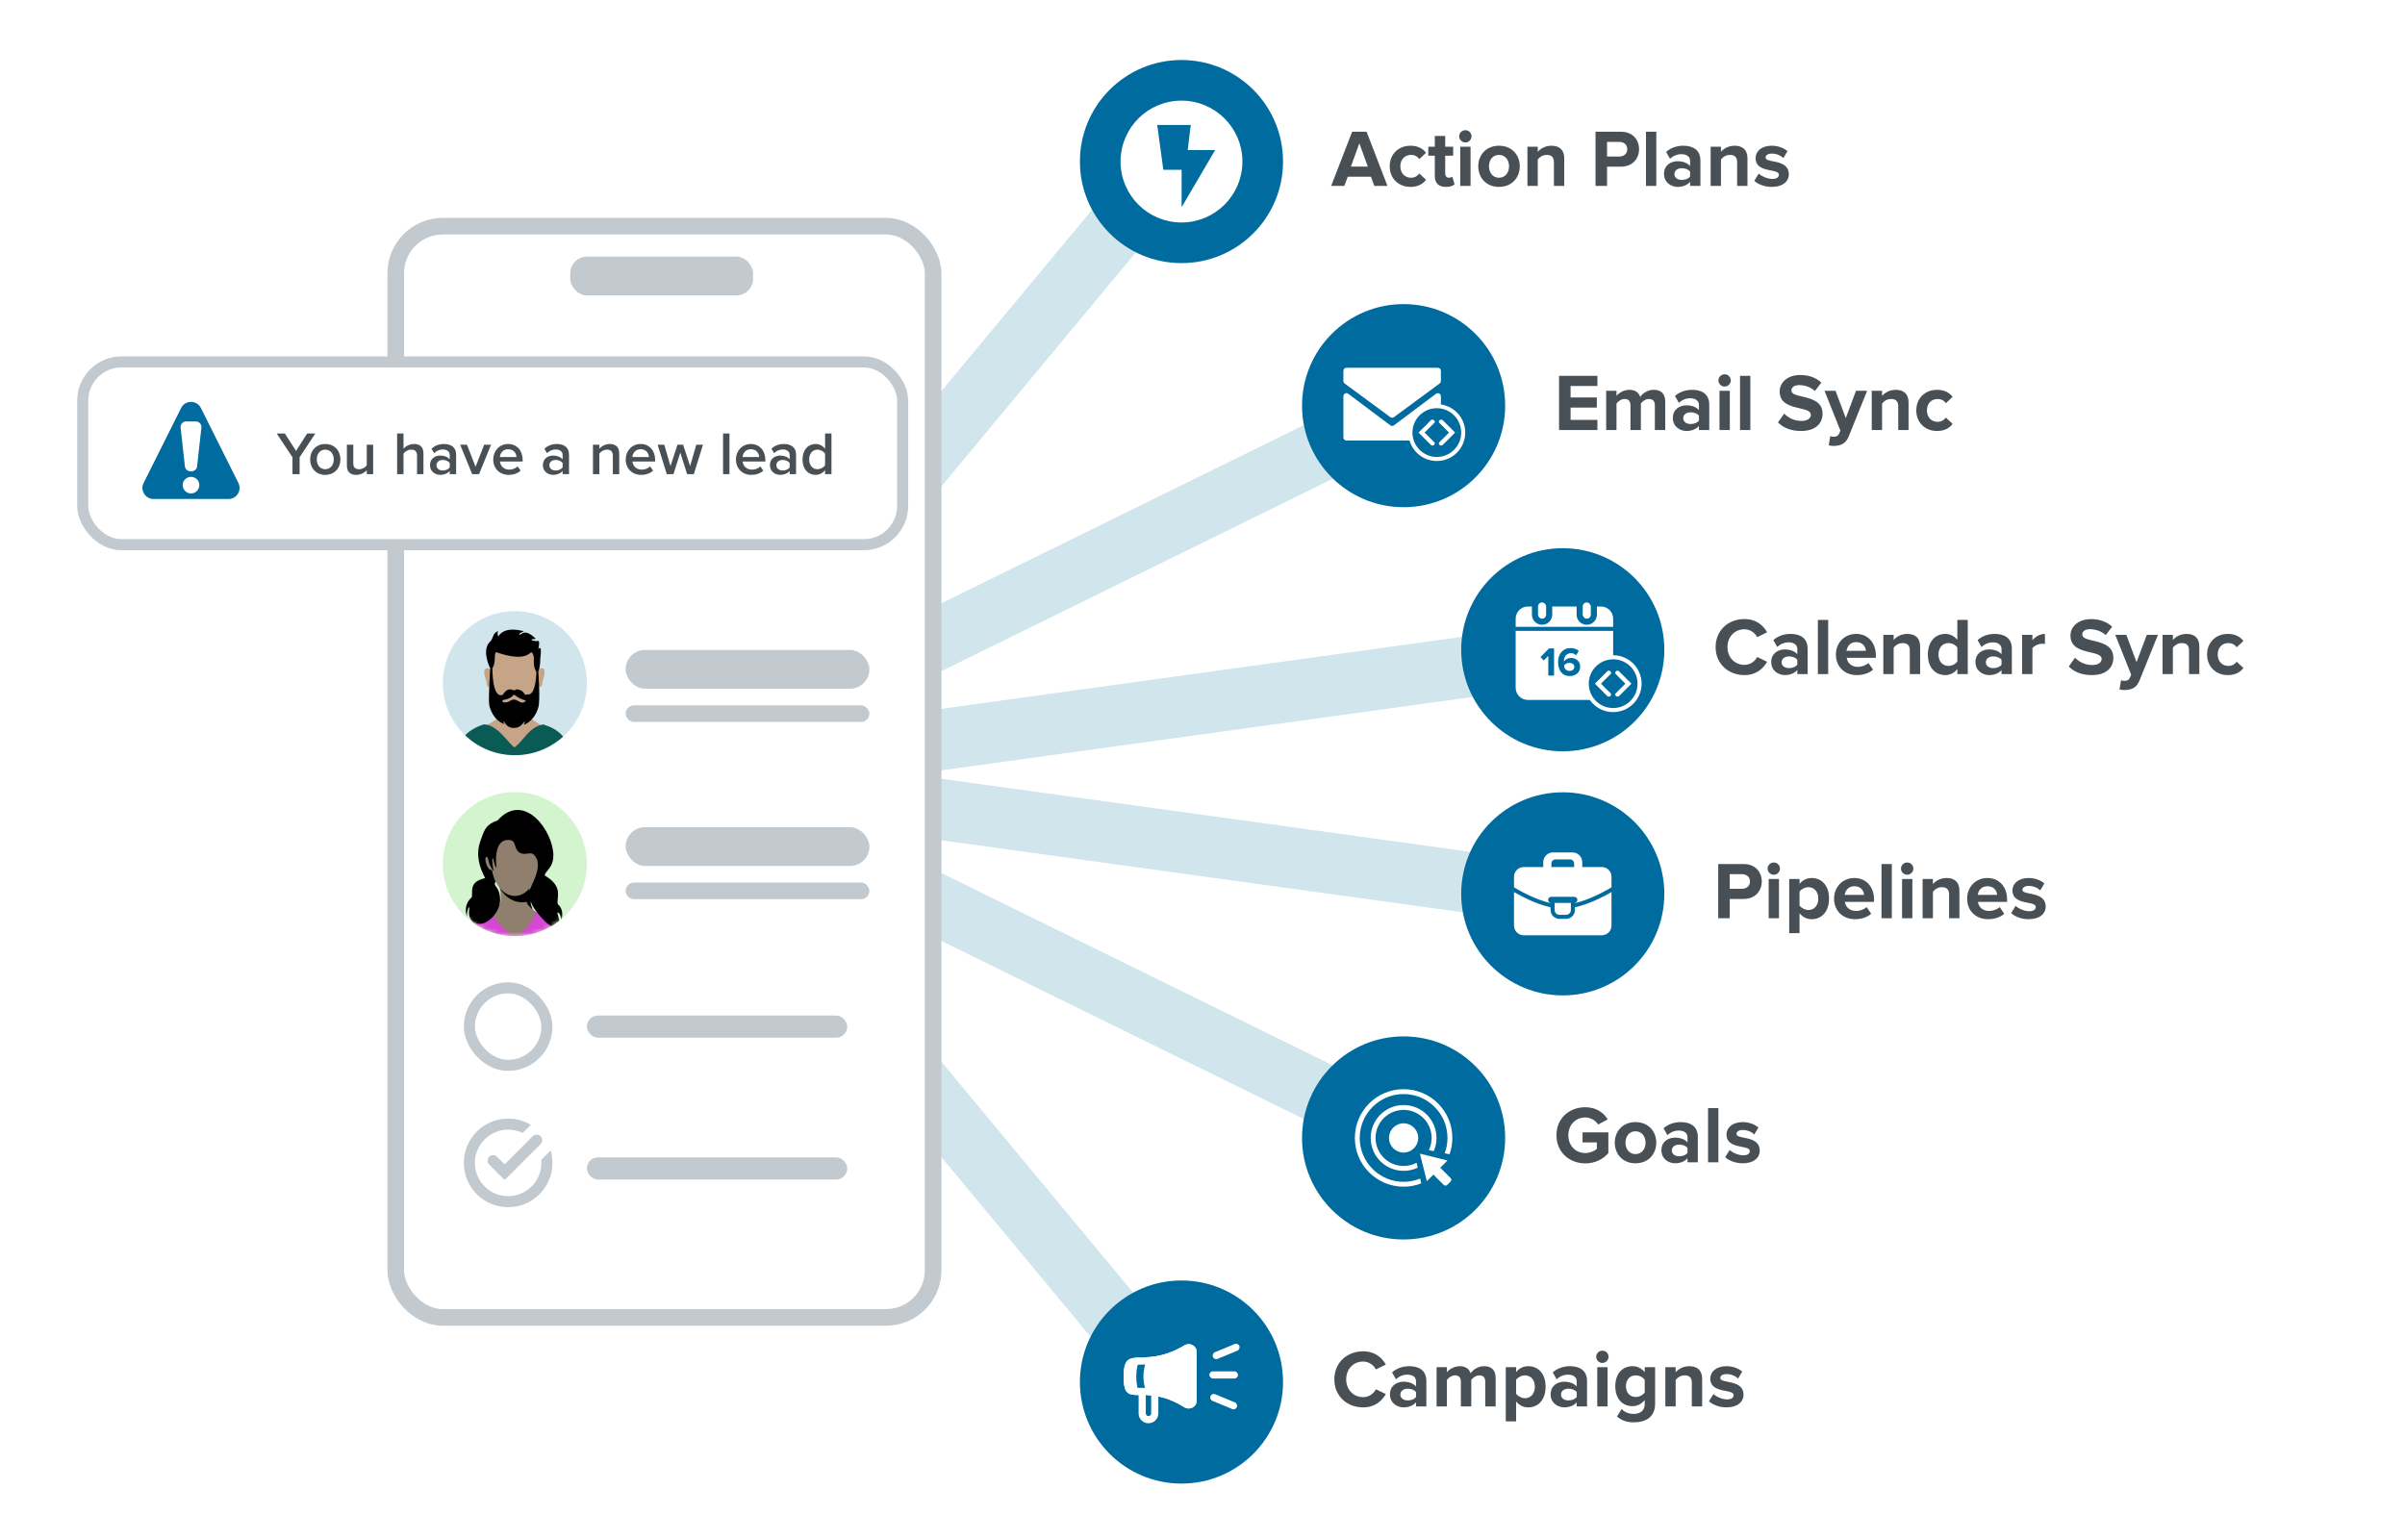 <svg width="592" height="379" viewBox="0 0 592 379" fill="none" xmlns="http://www.w3.org/2000/svg">
<rect x="152.096" y="195.859" width="15" height="237.601" rx="5" transform="rotate(-82.135 152.096 195.859)" fill="#D1E5ED"/>
<rect width="15" height="242.047" rx="5" transform="matrix(0.137 0.991 0.991 -0.137 147.658 186.12)" fill="#D1E5ED"/>
<rect width="15" height="224.718" rx="5" transform="matrix(0.441 0.897 0.897 -0.441 145.097 191.105)" fill="#D1E5ED"/>
<rect x="147.928" y="190.462" width="15" height="221.994" rx="5" transform="rotate(-63.831 147.928 190.462)" fill="#D1E5ED"/>
<rect x="156.771" y="194.582" width="15" height="207.335" rx="5" transform="rotate(-39.704 156.771 194.582)" fill="#D1E5ED"/>
<rect width="15" height="215.5" rx="5" transform="matrix(-0.769 -0.639 -0.639 0.769 292.523 46.582)" fill="#D1E5ED"/>
<g filter="url(#filter0_d_416_3881)">
<rect x="96.366" y="54.632" width="134.37" height="270.74" rx="13.637" fill="white"/>
</g>
<rect x="97.412" y="55.678" width="132.277" height="268.644" rx="11.591" fill="white" stroke="#C2CAD0" stroke-width="4.091"/>
<path fill-rule="evenodd" clip-rule="evenodd" d="M133.072 281.65C133.605 281.117 133.605 280.254 133.072 279.721C132.54 279.189 131.676 279.189 131.144 279.721L124.225 286.64L122.344 284.759C121.812 284.226 120.948 284.226 120.416 284.759C119.883 285.291 119.883 286.155 120.416 286.687L124.226 290.498L126.155 288.569L126.154 288.568L133.072 281.65Z" fill="#C2CAD0"/>
<path fill-rule="evenodd" clip-rule="evenodd" d="M125.08 275.373C119.055 275.373 114.171 280.258 114.171 286.283C114.171 292.308 119.055 297.193 125.08 297.193C131.105 297.193 135.99 292.308 135.99 286.283C135.99 285.217 135.837 284.187 135.552 283.213L133.229 285.536C133.251 285.782 133.262 286.031 133.262 286.283C133.262 290.802 129.599 294.466 125.08 294.466C120.562 294.466 116.898 290.802 116.898 286.283C116.898 281.764 120.562 278.101 125.08 278.101C126.366 278.101 127.583 278.397 128.665 278.926L130.676 276.916C129.04 275.936 127.126 275.373 125.08 275.373Z" fill="#C2CAD0"/>
<rect x="115.534" y="243.183" width="19.091" height="19.091" rx="9.546" stroke="#C2CAD0" stroke-width="2.727"/>
<circle cx="126.73" cy="212.73" r="17.73" fill="#D3F4CE"/>
<mask id="mask0_416_3881" style="mask-type:alpha" maskUnits="userSpaceOnUse" x="109" y="195" width="36" height="36">
<circle cx="126.73" cy="212.73" r="17.73" fill="black"/>
</mask>
<g mask="url(#mask0_416_3881)">
<path fill-rule="evenodd" clip-rule="evenodd" d="M136.94 227.228C134.054 229.264 130.533 230.46 126.732 230.46C122.712 230.46 119.004 229.122 116.03 226.867C119.286 224.551 124.151 222.84 126.371 222.84C128.596 222.84 133.592 224.915 136.94 227.228Z" fill="#D547D4"/>
<path d="M123.035 217.976C124.441 215.534 128.993 215.495 130.33 217.976C130.627 218.526 129.654 221.507 130.095 222.762C130.447 223.764 131.821 224.017 131.821 224.645C131.821 225.665 128.84 230.293 126.957 230.293C125.074 230.293 121.309 226.135 121.309 224.645C121.309 224.096 122.65 223.535 123.035 222.527C123.613 221.009 122.878 218.249 123.035 217.976Z" fill="#917F6E"/>
<path fill-rule="evenodd" clip-rule="evenodd" d="M123.011 218.212C123.017 218.34 123.036 218.511 123.061 218.712C124.306 220.79 126.289 222.134 128.523 222.134C129.021 222.134 129.507 222.067 129.975 221.94C129.968 221.272 130.098 220.459 130.213 219.738C130.314 219.107 130.403 218.546 130.381 218.212H123.011Z" fill="black"/>
<ellipse cx="126.719" cy="212.014" rx="5.805" ry="8.551" fill="#917F6E"/>
<path d="M119.504 210.994C119.904 210.572 120.024 210.545 120.602 210.602C121.987 210.737 123.426 213.426 121.544 214.368C119.661 215.309 118.845 211.689 119.504 210.994Z" fill="#917F6E"/>
<path fill-rule="evenodd" clip-rule="evenodd" d="M138.267 226.191C138.436 225.475 138.661 223.775 137.388 222.684C137.161 222.375 137.217 221.888 137.287 221.283C137.459 219.801 137.713 217.605 134.093 215.544C134.097 215.137 134.389 214.784 134.754 214.341C135.376 213.589 136.212 212.577 136.212 210.602C136.212 204.561 128.994 194.676 122.483 201.972C119.7 202.9 119.209 204.309 118.475 206.421C118.402 206.631 118.327 206.848 118.246 207.072C117.046 210.42 118.011 213.505 119.423 216.172C116.219 216.912 116.209 218.425 116.2 219.801C116.198 220.177 116.195 220.543 116.128 220.879C113.775 222.997 114.951 225.665 114.951 225.665C114.951 225.665 114.866 223.939 115.501 223.311C115.588 223.225 115.568 223.363 115.529 223.635C115.426 224.354 115.19 226.009 116.442 226.92C119.186 228.916 123.252 224.74 123.11 221.35C123.035 219.555 122.502 218.82 122.138 218.319C121.815 217.873 121.625 217.612 122.012 216.957C121.62 216.486 121.071 214.132 121.071 214.132C120.129 214.603 118.952 211.386 119.737 210.916C120.068 211.015 120.12 211.277 120.205 211.707C120.321 212.297 120.499 213.203 121.541 214.446C121.306 213.74 121.071 211.7 121.228 211.386C121.372 211.098 121.45 211.456 121.561 211.966C121.691 212.565 121.866 213.371 122.247 213.583C122.169 213.426 121.149 206.052 125.699 206.836C126.383 206.954 126.59 207.559 126.817 208.225C127.028 208.841 127.256 209.509 127.896 209.896C128.578 210.308 129.293 210.215 129.919 210.133C130.464 210.063 130.941 210 131.269 210.288C132.93 211.743 132.493 214.024 131.662 216.172C131.429 216.772 131.13 217.392 130.833 218.008C129.926 219.888 129.033 221.737 130.093 222.919C131.228 224.185 131.148 223.969 130.935 223.393C130.765 222.934 130.511 222.247 130.72 221.899C130.604 222.885 133.565 226.652 135.663 228.047C136.365 227.637 137.037 227.179 137.673 226.679C137.603 226.284 137.491 225.889 137.397 225.552C137.223 224.936 137.105 224.514 137.388 224.645C137.888 224.874 138.081 225.843 138.145 226.295C138.186 226.26 138.227 226.226 138.267 226.191Z" fill="black"/>
</g>
<rect x="140.367" y="63.178" width="45.001" height="9.546" rx="4.091" fill="#C2CAD0"/>
<rect x="154.004" y="159.999" width="60.002" height="9.546" rx="4.773" fill="#C2CAD0"/>
<rect x="154.004" y="203.637" width="60.002" height="9.546" rx="4.773" fill="#C2CAD0"/>
<rect x="154.004" y="173.636" width="60.002" height="4.091" rx="2.046" fill="#C2CAD0"/>
<rect x="154.004" y="217.273" width="60.002" height="4.091" rx="2.046" fill="#C2CAD0"/>
<rect x="144.458" y="284.92" width="64.093" height="5.455" rx="2.727" fill="#C2CAD0"/>
<rect x="144.458" y="250.002" width="64.093" height="5.455" rx="2.727" fill="#C2CAD0"/>
<circle cx="126.731" cy="168.181" r="17.728" fill="#D1E5ED"/>
<path d="M126.62 175.518C130.228 175.518 131.64 178.256 134.543 179.048C138.502 180.127 126.599 185.854 126.599 185.854C126.599 185.854 115.089 179.911 119.011 178.734C122.149 177.792 123.012 175.518 126.62 175.518Z" fill="#C5A488"/>
<path fill-rule="evenodd" clip-rule="evenodd" d="M138.606 181.344C135.463 184.181 131.298 185.909 126.73 185.909C121.99 185.909 117.685 184.049 114.504 181.018C115.825 179.603 117.683 178.784 119.01 178.342C121.437 178.342 123.36 180.514 124.888 182.24C125.533 182.968 126.107 183.617 126.619 183.989C127.412 183.48 128.082 182.684 128.788 181.846C130.038 180.361 131.401 178.743 133.757 178.342C135.59 178.933 137.407 179.776 138.606 181.344Z" fill="#0A5B56"/>
<ellipse cx="126.541" cy="165.634" rx="5.805" ry="8.55" fill="#C5A488"/>
<path d="M121.382 166.603C121.556 167.863 120.92 168.995 120.267 169.085C119.639 168.85 119.953 168.301 119.482 166.968C118.933 165.163 119.229 164.574 119.883 164.483C120.537 164.393 121.208 165.342 121.382 166.603Z" fill="#C5A488"/>
<path d="M131.877 166.603C131.703 167.863 132.339 168.995 132.992 169.085C133.62 168.85 133.306 168.301 133.777 166.968C134.326 165.163 134.03 164.574 133.376 164.483C132.722 164.393 132.051 165.342 131.877 166.603Z" fill="#C5A488"/>
<path d="M120.658 164.536H121.207C121.207 164.536 121.142 171.367 123.325 171.125C124.737 170.968 122.855 172.929 124.188 172.929C125.522 172.929 125.522 172.223 126.541 172.223C127.561 172.223 128.032 173.321 129.052 172.851C130.071 172.38 128.581 170.811 129.914 170.968C132.018 171.216 132.032 165.32 132.032 165.32H132.503C132.503 165.32 133.052 172.38 132.503 174.184C131.453 177.636 129.13 178.342 128.973 178.42C129.052 177.792 129.287 177.949 129.208 177.636C128.738 177.714 128.425 179.204 126.463 179.204C124.502 179.204 124.423 177.636 123.874 177.636C123.796 177.871 124.031 177.792 124.188 178.263C121.364 177.322 120.531 174.184 120.423 173.557C120.181 172.145 120.658 164.536 120.658 164.536Z" fill="black"/>
<path d="M122.462 172.459C123.952 171.203 124.266 169.556 125.756 169.713C126.063 169.745 126.233 169.937 126.541 169.948C126.849 169.96 126.921 169.622 127.404 169.713C129.129 170.04 128.58 170.654 130.777 172.694C127.561 172.302 126.933 171.047 126.541 171.047C126.149 171.047 126.149 172.302 122.462 172.459Z" fill="black"/>
<path d="M122.619 155.358C122.383 156.064 122.511 156.182 122.619 156.692C123.403 155.515 124.894 154.417 128.894 155.358C128.518 155.78 127.953 155.594 127.796 156.3C128.423 156.3 129.051 154.495 131.875 157.241C131.54 157.456 130.855 157.162 130.855 157.555C131.404 157.947 132.581 157.79 132.581 157.79C132.916 158.266 132.502 159.829 132.502 159.829C132.502 159.829 132.738 159.437 132.973 159.516C133.365 159.829 132.973 161.761 132.973 162.496C132.973 164.379 132.502 165.32 132.502 165.32C132.502 165.32 131.964 165.343 131.953 165.32C130.855 163.124 131.875 162.183 131.09 160.849C130.373 159.63 130.62 163.516 122.07 160.535C121.521 161.32 122.148 162.889 121.207 164.536C120.893 164.536 120.658 164.536 120.658 164.536C120.658 164.536 118.387 159.991 120.658 157.947C121.442 157.241 121.207 155.829 122.619 155.358Z" fill="black"/>
<g filter="url(#filter1_d_416_3881)">
<rect x="20" y="88.724" width="202.55" height="45.73" rx="10.909" fill="white"/>
</g>
<rect x="20.364" y="89.088" width="201.824" height="45.001" rx="9.546" fill="white" stroke="#C2CAD0" stroke-width="2.727"/>
<path d="M73.748 116.725H71.993V112.57L68.108 106.72H70.118L72.878 111.01L75.608 106.72H77.618L73.748 112.57V116.725ZM80.059 116.905C77.764 116.905 76.339 115.18 76.339 113.095C76.339 111.025 77.764 109.3 80.059 109.3C82.384 109.3 83.794 111.025 83.794 113.095C83.794 115.18 82.384 116.905 80.059 116.905ZM80.059 115.51C81.409 115.51 82.159 114.385 82.159 113.095C82.159 111.82 81.409 110.695 80.059 110.695C78.724 110.695 77.974 111.82 77.974 113.095C77.974 114.385 78.724 115.51 80.059 115.51ZM91.853 116.725H90.278V115.765C89.753 116.35 88.853 116.905 87.713 116.905C86.153 116.905 85.388 116.095 85.388 114.61V109.48H86.963V114.04C86.963 115.165 87.533 115.51 88.418 115.51C89.213 115.51 89.903 115.06 90.278 114.565V109.48H91.853V116.725ZM104.232 116.725H102.656V112.165C102.656 111.04 102.071 110.695 101.186 110.695C100.391 110.695 99.701 111.175 99.326 111.67V116.725H97.751V106.72H99.326V110.47C99.806 109.9 100.751 109.3 101.891 109.3C103.451 109.3 104.232 110.11 104.232 111.595V116.725ZM112.277 116.725H110.702V115.945C110.162 116.56 109.322 116.905 108.362 116.905C107.177 116.905 105.842 116.11 105.842 114.505C105.842 112.84 107.177 112.15 108.362 112.15C109.337 112.15 110.177 112.465 110.702 113.08V112C110.702 111.16 110.012 110.65 109.007 110.65C108.197 110.65 107.492 110.95 106.862 111.565L106.217 110.47C107.057 109.675 108.107 109.3 109.262 109.3C110.867 109.3 112.277 109.975 112.277 111.925V116.725ZM108.977 115.825C109.667 115.825 110.342 115.57 110.702 115.075V113.98C110.342 113.485 109.667 113.23 108.977 113.23C108.092 113.23 107.432 113.74 107.432 114.535C107.432 115.315 108.092 115.825 108.977 115.825ZM117.919 116.725H116.224L113.269 109.48H114.949L117.064 114.91L119.179 109.48H120.874L117.919 116.725ZM125.208 116.905C123.033 116.905 121.413 115.39 121.413 113.095C121.413 110.995 122.943 109.3 125.088 109.3C127.263 109.3 128.659 110.965 128.659 113.245V113.62H123.063C123.183 114.715 124.008 115.615 125.373 115.615C126.078 115.615 126.918 115.33 127.429 114.82L128.149 115.855C127.429 116.545 126.363 116.905 125.208 116.905ZM127.128 112.51C127.098 111.655 126.513 110.59 125.088 110.59C123.738 110.59 123.123 111.625 123.048 112.51H127.128ZM140.066 116.725H138.491V115.945C137.951 116.56 137.111 116.905 136.151 116.905C134.966 116.905 133.631 116.11 133.631 114.505C133.631 112.84 134.966 112.15 136.151 112.15C137.126 112.15 137.966 112.465 138.491 113.08V112C138.491 111.16 137.801 110.65 136.796 110.65C135.986 110.65 135.281 110.95 134.651 111.565L134.006 110.47C134.846 109.675 135.896 109.3 137.051 109.3C138.656 109.3 140.066 109.975 140.066 111.925V116.725ZM136.766 115.825C137.456 115.825 138.131 115.57 138.491 115.075V113.98C138.131 113.485 137.456 113.23 136.766 113.23C135.881 113.23 135.221 113.74 135.221 114.535C135.221 115.315 135.881 115.825 136.766 115.825ZM152.426 116.725H150.851V112.195C150.851 111.07 150.281 110.695 149.396 110.695C148.586 110.695 147.896 111.175 147.536 111.67V116.725H145.961V109.48H147.536V110.47C148.016 109.9 148.946 109.3 150.086 109.3C151.646 109.3 152.426 110.14 152.426 111.625V116.725ZM157.817 116.905C155.642 116.905 154.022 115.39 154.022 113.095C154.022 110.995 155.552 109.3 157.697 109.3C159.872 109.3 161.267 110.965 161.267 113.245V113.62H155.672C155.792 114.715 156.617 115.615 157.982 115.615C158.687 115.615 159.527 115.33 160.037 114.82L160.757 115.855C160.037 116.545 158.972 116.905 157.817 116.905ZM159.737 112.51C159.707 111.655 159.122 110.59 157.697 110.59C156.347 110.59 155.732 111.625 155.657 112.51H159.737ZM170.787 116.725H169.137L167.457 111.415L165.777 116.725H164.127L161.877 109.48H163.512L165.042 114.745L166.767 109.48H168.147L169.872 114.745L171.402 109.48H173.037L170.787 116.725ZM179.558 116.725H177.983V106.72H179.558V116.725ZM184.946 116.905C182.771 116.905 181.151 115.39 181.151 113.095C181.151 110.995 182.681 109.3 184.826 109.3C187.002 109.3 188.397 110.965 188.397 113.245V113.62H182.801C182.921 114.715 183.746 115.615 185.111 115.615C185.817 115.615 186.657 115.33 187.167 114.82L187.887 115.855C187.167 116.545 186.102 116.905 184.946 116.905ZM186.867 112.51C186.837 111.655 186.252 110.59 184.826 110.59C183.476 110.59 182.861 111.625 182.786 112.51H186.867ZM195.951 116.725H194.376V115.945C193.836 116.56 192.996 116.905 192.036 116.905C190.851 116.905 189.516 116.11 189.516 114.505C189.516 112.84 190.851 112.15 192.036 112.15C193.011 112.15 193.851 112.465 194.376 113.08V112C194.376 111.16 193.686 110.65 192.681 110.65C191.871 110.65 191.166 110.95 190.536 111.565L189.891 110.47C190.731 109.675 191.781 109.3 192.936 109.3C194.541 109.3 195.951 109.975 195.951 111.925V116.725ZM192.651 115.825C193.341 115.825 194.016 115.57 194.376 115.075V113.98C194.016 113.485 193.341 113.23 192.651 113.23C191.766 113.23 191.106 113.74 191.106 114.535C191.106 115.315 191.766 115.825 192.651 115.825ZM204.669 116.725H203.094V115.735C202.539 116.455 201.699 116.905 200.769 116.905C198.908 116.905 197.543 115.495 197.543 113.11C197.543 110.77 198.893 109.3 200.769 109.3C201.669 109.3 202.509 109.72 203.094 110.485V106.72H204.669V116.725ZM201.219 115.51C201.969 115.51 202.734 115.09 203.094 114.55V111.67C202.734 111.13 201.969 110.695 201.219 110.695C199.974 110.695 199.178 111.7 199.178 113.11C199.178 114.505 199.974 115.51 201.219 115.51Z" fill="#495055"/>
<path d="M44.577 100.447C45.582 98.437 48.451 98.437 49.456 100.447L58.68 118.895C59.587 120.708 58.268 122.842 56.24 122.842H37.793C35.765 122.842 34.447 120.708 35.353 118.895L44.577 100.447Z" fill="#006B9E"/>
<path d="M44.457 105.265C44.368 104.457 45 103.75 45.813 103.75H48.22C49.033 103.75 49.665 104.457 49.575 105.265L48.515 114.81C48.438 115.501 47.854 116.023 47.16 116.023H46.873C46.178 116.023 45.595 115.501 45.518 114.81L44.457 105.265Z" fill="white"/>
<circle cx="47.016" cy="119.433" r="2.046" fill="white"/>
<g filter="url(#filter2_d_416_3881)">
<path d="M352 80.453H521C526.523 80.453 531 84.93 531 90.453V108.453C531 113.976 526.523 118.453 521 118.453H352V80.453Z" fill="white"/>
</g>
<path d="M352 79.453H522C527.523 79.453 532 83.93 532 89.453V109.453C532 114.976 527.523 119.453 522 119.453H352V79.453Z" fill="white"/>
<path d="M393.206 105.863H383.766V92.523H393.206V95.023H386.606V97.843H393.066V100.343H386.606V103.363H393.206V105.863ZM409.906 105.863H407.346V99.763C407.346 98.863 406.946 98.223 405.906 98.223C405.006 98.223 404.266 98.823 403.906 99.343V105.863H401.346V99.763C401.346 98.863 400.946 98.223 399.906 98.223C399.026 98.223 398.286 98.823 397.906 99.363V105.863H395.366V96.203H397.906V97.463C398.306 96.883 399.586 95.963 401.066 95.963C402.486 95.963 403.386 96.623 403.746 97.723C404.306 96.843 405.586 95.963 407.066 95.963C408.846 95.963 409.906 96.903 409.906 98.883V105.863ZM420.738 105.863H418.198V104.863C417.538 105.643 416.398 106.103 415.138 106.103C413.598 106.103 411.778 105.063 411.778 102.903C411.778 100.643 413.598 99.783 415.138 99.783C416.418 99.783 417.558 100.203 418.198 100.963V99.663C418.198 98.683 417.358 98.043 416.078 98.043C415.038 98.043 414.078 98.423 413.258 99.183L412.298 97.483C413.478 96.443 414.998 95.963 416.518 95.963C418.718 95.963 420.738 96.843 420.738 99.623V105.863ZM416.158 104.383C416.978 104.383 417.778 104.103 418.198 103.543V102.343C417.778 101.783 416.978 101.503 416.158 101.503C415.158 101.503 414.338 102.023 414.338 102.963C414.338 103.863 415.158 104.383 416.158 104.383ZM424.517 95.163C423.697 95.163 422.997 94.483 422.997 93.643C422.997 92.803 423.697 92.143 424.517 92.143C425.357 92.143 426.037 92.803 426.037 93.643C426.037 94.483 425.357 95.163 424.517 95.163ZM425.797 105.863H423.257V96.203H425.797V105.863ZM430.856 105.863H428.316V92.523H430.856V105.863ZM443.291 106.103C440.731 106.103 438.891 105.243 437.651 103.983L439.191 101.823C440.131 102.803 441.591 103.623 443.431 103.623C444.991 103.623 445.751 102.903 445.751 102.143C445.751 101.163 444.511 100.883 443.051 100.523C440.871 100.023 438.071 99.423 438.071 96.383C438.071 94.163 439.991 92.323 443.131 92.323C445.251 92.323 447.011 92.963 448.331 94.183L446.751 96.263C445.671 95.263 444.231 94.803 442.871 94.803C441.651 94.803 440.971 95.343 440.971 96.143C440.971 97.003 442.191 97.283 443.631 97.623C445.831 98.143 448.631 98.803 448.631 101.823C448.631 104.263 446.891 106.103 443.291 106.103ZM450.144 109.643L450.524 107.363C450.744 107.463 451.084 107.523 451.324 107.523C451.984 107.523 452.424 107.343 452.664 106.823L453.024 106.003L449.104 96.203H451.824L454.344 102.923L456.864 96.203H459.604L455.064 107.443C454.344 109.263 453.064 109.743 451.404 109.783C451.104 109.783 450.464 109.723 450.144 109.643ZM469.798 105.863H467.258V100.023C467.258 98.683 466.558 98.223 465.478 98.223C464.478 98.223 463.698 98.783 463.278 99.363V105.863H460.738V96.203H463.278V97.463C463.898 96.723 465.078 95.963 466.658 95.963C468.778 95.963 469.798 97.163 469.798 99.043V105.863ZM476.82 106.103C473.84 106.103 471.7 104.003 471.7 101.023C471.7 98.063 473.84 95.963 476.82 95.963C478.8 95.963 480 96.823 480.64 97.703L478.98 99.263C478.52 98.583 477.82 98.223 476.94 98.223C475.4 98.223 474.32 99.343 474.32 101.023C474.32 102.703 475.4 103.843 476.94 103.843C477.82 103.843 478.52 103.443 478.98 102.803L480.64 104.343C480 105.243 478.8 106.103 476.82 106.103Z" fill="#495055"/>
<circle cx="345.501" cy="99.863" r="25" fill="#006B9E"/>
<path d="M330.68 91.285C330.68 90.871 331.015 90.535 331.43 90.535H353.928C354.342 90.535 354.678 90.871 354.678 91.285V93.802C354.678 94.041 354.565 94.265 354.373 94.406L343.124 102.693C342.859 102.888 342.499 102.888 342.234 102.693L330.985 94.406C330.793 94.265 330.68 94.041 330.68 93.802V91.285Z" fill="white"/>
<path d="M354.679 107.699C354.679 108.113 354.343 108.449 353.929 108.449L331.43 108.449C331.016 108.449 330.68 108.113 330.68 107.699L330.68 97.54C330.68 96.922 331.386 96.569 331.88 96.94L342.229 104.702C342.496 104.902 342.863 104.902 343.129 104.702L353.479 96.94C353.973 96.569 354.679 96.922 354.679 97.54L354.679 107.699Z" fill="white"/>
<circle cx="353.679" cy="106.492" r="6.5" fill="#006B9E" stroke="white"/>
<path d="M349.179 106.492L352.202 103.469C352.562 103.108 353.179 103.364 353.179 103.873C353.179 103.949 353.149 104.022 353.095 104.076L350.679 106.492L353.095 108.908C353.149 108.962 353.179 109.035 353.179 109.11C353.179 109.62 352.562 109.876 352.202 109.515L349.179 106.492Z" fill="white"/>
<path d="M358.179 106.492L355.156 103.469C354.795 103.108 354.179 103.364 354.179 103.873C354.179 103.949 354.209 104.022 354.263 104.076L356.679 106.492L354.263 108.908C354.209 108.962 354.179 109.035 354.179 109.11C354.179 109.62 354.795 109.876 355.156 109.515L358.179 106.492Z" fill="white"/>
<g filter="url(#filter3_d_416_3881)">
<path d="M392.181 141H561.181C566.704 141 571.181 145.477 571.181 151V169C571.181 174.523 566.704 179 561.181 179H392.181V141Z" fill="white"/>
</g>
<path d="M392.181 140H562.181C567.704 140 572.181 144.477 572.181 150V170C572.181 175.523 567.704 180 562.181 180H392.181V140Z" fill="white"/>
<path d="M429.404 166.195C425.404 166.195 422.304 163.395 422.304 159.295C422.304 155.195 425.404 152.395 429.404 152.395C432.344 152.395 434.044 153.995 434.984 155.655L432.544 156.855C431.984 155.775 430.784 154.915 429.404 154.915C426.984 154.915 425.224 156.775 425.224 159.295C425.224 161.815 426.984 163.675 429.404 163.675C430.784 163.675 431.984 162.835 432.544 161.735L434.984 162.915C434.024 164.575 432.344 166.195 429.404 166.195ZM444.954 165.955H442.414V164.955C441.754 165.735 440.614 166.195 439.354 166.195C437.814 166.195 435.994 165.155 435.994 162.995C435.994 160.735 437.814 159.875 439.354 159.875C440.634 159.875 441.774 160.295 442.414 161.055V159.755C442.414 158.775 441.574 158.135 440.294 158.135C439.254 158.135 438.294 158.515 437.474 159.275L436.514 157.575C437.694 156.535 439.214 156.055 440.734 156.055C442.934 156.055 444.954 156.935 444.954 159.715V165.955ZM440.374 164.475C441.194 164.475 441.994 164.195 442.414 163.635V162.435C441.994 161.875 441.194 161.595 440.374 161.595C439.374 161.595 438.554 162.115 438.554 163.055C438.554 163.955 439.374 164.475 440.374 164.475ZM450.014 165.955H447.474V152.615H450.014V165.955ZM457.072 166.195C454.132 166.195 451.912 164.215 451.912 161.115C451.912 158.315 453.972 156.055 456.912 156.055C459.792 156.055 461.752 158.215 461.752 161.375V161.935H454.572C454.732 163.155 455.712 164.175 457.352 164.175C458.172 164.175 459.312 163.815 459.932 163.215L461.052 164.855C460.092 165.735 458.572 166.195 457.072 166.195ZM459.292 160.215C459.232 159.295 458.592 158.075 456.912 158.075C455.332 158.075 454.652 159.255 454.532 160.215H459.292ZM472.647 165.955H470.107V160.115C470.107 158.775 469.407 158.315 468.327 158.315C467.327 158.315 466.547 158.875 466.127 159.455V165.955H463.587V156.295H466.127V157.555C466.747 156.815 467.927 156.055 469.507 156.055C471.627 156.055 472.647 157.255 472.647 159.135V165.955ZM484.369 165.955H481.809V164.715C481.049 165.675 479.989 166.195 478.829 166.195C476.389 166.195 474.549 164.355 474.549 161.135C474.549 157.975 476.369 156.055 478.829 156.055C479.969 156.055 481.049 156.555 481.809 157.535V152.615H484.369V165.955ZM479.609 163.935C480.469 163.935 481.389 163.475 481.809 162.835V159.415C481.389 158.775 480.469 158.315 479.609 158.315C478.169 158.315 477.169 159.455 477.169 161.135C477.169 162.795 478.169 163.935 479.609 163.935ZM495.228 165.955H492.688V164.955C492.028 165.735 490.888 166.195 489.628 166.195C488.088 166.195 486.268 165.155 486.268 162.995C486.268 160.735 488.088 159.875 489.628 159.875C490.908 159.875 492.048 160.295 492.688 161.055V159.755C492.688 158.775 491.848 158.135 490.568 158.135C489.528 158.135 488.568 158.515 487.748 159.275L486.788 157.575C487.968 156.535 489.488 156.055 491.008 156.055C493.208 156.055 495.228 156.935 495.228 159.715V165.955ZM490.648 164.475C491.468 164.475 492.268 164.195 492.688 163.635V162.435C492.268 161.875 491.468 161.595 490.648 161.595C489.648 161.595 488.828 162.115 488.828 163.055C488.828 163.955 489.648 164.475 490.648 164.475ZM500.287 165.955H497.747V156.295H500.287V157.615C500.967 156.755 502.167 156.055 503.367 156.055V158.535C503.187 158.495 502.947 158.475 502.667 158.475C501.827 158.475 500.707 158.955 500.287 159.575V165.955ZM514.872 166.195C512.312 166.195 510.472 165.335 509.232 164.075L510.772 161.915C511.712 162.895 513.172 163.715 515.012 163.715C516.572 163.715 517.332 162.995 517.332 162.235C517.332 161.255 516.092 160.975 514.632 160.615C512.452 160.115 509.652 159.515 509.652 156.475C509.652 154.255 511.572 152.415 514.712 152.415C516.832 152.415 518.592 153.055 519.912 154.275L518.332 156.355C517.252 155.355 515.812 154.895 514.452 154.895C513.232 154.895 512.552 155.435 512.552 156.235C512.552 157.095 513.772 157.375 515.212 157.715C517.412 158.235 520.212 158.895 520.212 161.915C520.212 164.355 518.472 166.195 514.872 166.195ZM521.724 169.735L522.104 167.455C522.324 167.555 522.664 167.615 522.904 167.615C523.564 167.615 524.004 167.435 524.244 166.915L524.604 166.095L520.684 156.295H523.404L525.924 163.015L528.444 156.295H531.184L526.644 167.535C525.924 169.355 524.644 169.835 522.984 169.875C522.684 169.875 522.044 169.815 521.724 169.735ZM541.378 165.955H538.838V160.115C538.838 158.775 538.138 158.315 537.058 158.315C536.058 158.315 535.278 158.875 534.858 159.455V165.955H532.318V156.295H534.858V157.555C535.478 156.815 536.658 156.055 538.238 156.055C540.358 156.055 541.378 157.255 541.378 159.135V165.955ZM548.4 166.195C545.42 166.195 543.28 164.095 543.28 161.115C543.28 158.155 545.42 156.055 548.4 156.055C550.38 156.055 551.58 156.915 552.22 157.795L550.56 159.355C550.1 158.675 549.4 158.315 548.52 158.315C546.98 158.315 545.9 159.435 545.9 161.115C545.9 162.795 546.98 163.935 548.52 163.935C549.4 163.935 550.1 163.535 550.56 162.895L552.22 164.435C551.58 165.335 550.38 166.195 548.4 166.195Z" fill="#495055"/>
<circle cx="384.679" cy="159.955" r="25" fill="#006B9E"/>
<path fill-rule="evenodd" clip-rule="evenodd" d="M376.087 149.308H377.087V151.308C377.087 152.689 378.206 153.808 379.587 153.808C380.968 153.808 382.087 152.689 382.087 151.308V149.308H388.087V151.308C388.087 152.689 389.206 153.808 390.587 153.808C391.968 153.808 393.087 152.689 393.087 151.308V149.308H394.087C395.744 149.308 397.087 150.651 397.087 152.308V154.308H373.087V152.308C373.087 150.651 374.43 149.308 376.087 149.308ZM373.087 155.308V169.308C373.087 170.965 374.43 172.308 376.087 172.308H394.087C395.744 172.308 397.087 170.965 397.087 169.308V155.308H373.087Z" fill="white"/>
<rect x="378.587" y="148.308" width="2" height="4" rx="1" fill="white"/>
<rect x="389.587" y="148.308" width="2" height="4" rx="1" fill="white"/>
<path d="M382.537 166.308H381.117V161.468L380.007 162.598L379.197 161.748L381.297 159.638H382.537V166.308ZM386.418 166.428C384.388 166.428 383.538 164.868 383.538 162.988C383.538 160.968 384.678 159.538 386.648 159.538C387.458 159.538 388.138 159.818 388.618 160.228L387.978 161.318C387.618 160.978 387.238 160.798 386.648 160.798C385.668 160.798 384.978 161.628 384.978 162.688C384.978 162.738 384.978 162.778 384.988 162.828C385.298 162.378 385.968 161.968 386.698 161.968C387.898 161.968 388.968 162.718 388.968 164.138C388.968 165.438 387.938 166.428 386.418 166.428ZM386.338 165.168C387.108 165.168 387.528 164.658 387.528 164.188C387.528 163.488 386.928 163.188 386.288 163.188C385.788 163.188 385.308 163.418 384.988 163.818C385.048 164.458 385.408 165.168 386.338 165.168Z" fill="#006B9E"/>
<circle cx="397.087" cy="168.308" r="6.5" fill="#006B9E" stroke="white"/>
<path d="M392.587 168.308L395.61 165.285C395.971 164.924 396.587 165.18 396.587 165.69C396.587 165.765 396.557 165.838 396.503 165.892L394.087 168.308L396.503 170.724C396.557 170.778 396.587 170.851 396.587 170.927C396.587 171.436 395.971 171.692 395.61 171.331L392.587 168.308Z" fill="white"/>
<path d="M401.587 168.308L398.564 165.285C398.203 164.924 397.587 165.18 397.587 165.69C397.587 165.765 397.617 165.838 397.671 165.892L400.087 168.308L397.671 170.724C397.617 170.778 397.587 170.851 397.587 170.927C397.587 171.436 398.203 171.692 398.564 171.331L401.587 168.308Z" fill="white"/>
<g filter="url(#filter4_d_416_3881)">
<path d="M392.181 201.046H561.181C566.704 201.046 571.181 205.523 571.181 211.046V229.046C571.181 234.569 566.704 239.046 561.181 239.046H392.181V201.046Z" fill="white"/>
</g>
<path d="M392.181 200.046H562.181C567.704 200.046 572.181 204.523 572.181 210.046V230.046C572.181 235.569 567.704 240.046 562.181 240.046H392.181V200.046Z" fill="white"/>
<path d="M425.784 226.046H422.944V212.706H429.184C432.084 212.706 433.664 214.666 433.664 217.006C433.664 219.326 432.064 221.306 429.184 221.306H425.784V226.046ZM428.804 218.806C429.924 218.806 430.764 218.106 430.764 217.006C430.764 215.886 429.924 215.206 428.804 215.206H425.784V218.806H428.804ZM436.624 215.346C435.804 215.346 435.104 214.666 435.104 213.826C435.104 212.986 435.804 212.326 436.624 212.326C437.464 212.326 438.144 212.986 438.144 213.826C438.144 214.666 437.464 215.346 436.624 215.346ZM437.904 226.046H435.364V216.386H437.904V226.046ZM445.943 226.286C444.803 226.286 443.743 225.806 442.963 224.806V229.726H440.423V216.386H442.963V217.606C443.703 216.666 444.763 216.146 445.943 216.146C448.423 216.146 450.223 217.986 450.223 221.206C450.223 224.426 448.423 226.286 445.943 226.286ZM445.143 224.026C446.603 224.026 447.583 222.886 447.583 221.206C447.583 219.546 446.603 218.406 445.143 218.406C444.323 218.406 443.383 218.886 442.963 219.506V222.926C443.383 223.526 444.323 224.026 445.143 224.026ZM456.623 226.286C453.683 226.286 451.463 224.306 451.463 221.206C451.463 218.406 453.523 216.146 456.463 216.146C459.343 216.146 461.303 218.306 461.303 221.466V222.026H454.123C454.283 223.246 455.263 224.266 456.903 224.266C457.723 224.266 458.863 223.906 459.483 223.306L460.603 224.946C459.643 225.826 458.123 226.286 456.623 226.286ZM458.843 220.306C458.783 219.386 458.143 218.166 456.463 218.166C454.883 218.166 454.203 219.346 454.083 220.306H458.843ZM465.678 226.046H463.138V212.706H465.678V226.046ZM469.457 215.346C468.637 215.346 467.937 214.666 467.937 213.826C467.937 212.986 468.637 212.326 469.457 212.326C470.297 212.326 470.977 212.986 470.977 213.826C470.977 214.666 470.297 215.346 469.457 215.346ZM470.737 226.046H468.197V216.386H470.737V226.046ZM482.315 226.046H479.775V220.206C479.775 218.866 479.075 218.406 477.995 218.406C476.995 218.406 476.215 218.966 475.795 219.546V226.046H473.255V216.386H475.795V217.646C476.415 216.906 477.595 216.146 479.175 216.146C481.295 216.146 482.315 217.346 482.315 219.226V226.046ZM489.377 226.286C486.437 226.286 484.217 224.306 484.217 221.206C484.217 218.406 486.277 216.146 489.217 216.146C492.097 216.146 494.057 218.306 494.057 221.466V222.026H486.877C487.037 223.246 488.017 224.266 489.657 224.266C490.477 224.266 491.617 223.906 492.237 223.306L493.357 224.946C492.397 225.826 490.877 226.286 489.377 226.286ZM491.597 220.306C491.537 219.386 490.897 218.166 489.217 218.166C487.637 218.166 486.957 219.346 486.837 220.306H491.597ZM499.372 226.286C497.692 226.286 496.072 225.726 495.052 224.786L496.152 223.006C496.852 223.666 498.292 224.326 499.492 224.326C500.592 224.326 501.112 223.886 501.112 223.286C501.112 222.626 500.232 222.446 499.172 222.246C497.512 221.926 495.372 221.506 495.372 219.186C495.372 217.566 496.792 216.146 499.332 216.146C500.972 216.146 502.272 216.706 503.232 217.466L502.212 219.206C501.632 218.586 500.532 218.086 499.352 218.086C498.432 218.086 497.832 218.506 497.832 219.046C497.832 219.606 498.592 219.766 499.672 219.986C501.332 220.306 503.552 220.766 503.552 223.186C503.552 224.946 502.052 226.286 499.372 226.286Z" fill="#495055"/>
<circle cx="384.679" cy="220.046" r="25" fill="#006B9E"/>
<path fill-rule="evenodd" clip-rule="evenodd" d="M382.279 209.846C380.953 209.846 379.879 210.92 379.879 212.246V214.646C379.879 215.971 380.953 217.046 382.279 217.046H387.079C388.404 217.046 389.479 215.971 389.479 214.646V212.246C389.479 210.92 388.404 209.846 387.079 209.846H382.279ZM387.479 212.574C387.479 212.022 387.031 211.574 386.479 211.574L382.879 211.574C382.326 211.574 381.879 212.022 381.879 212.574L381.879 214.885C381.879 215.437 382.326 215.885 382.879 215.885H386.479C387.031 215.885 387.479 215.437 387.479 214.885V212.574Z" fill="white"/>
<path fill-rule="evenodd" clip-rule="evenodd" d="M375.079 213.446C373.753 213.446 372.679 214.52 372.679 215.846V218.435C372.701 218.448 372.725 218.463 372.75 218.478C372.948 218.599 373.239 218.772 373.605 218.98C374.338 219.397 375.372 219.953 376.575 220.508C378.114 221.218 379.903 221.915 381.679 222.329V222.269C381.336 222.2 381.078 221.897 381.078 221.534C381.078 221.12 381.414 220.784 381.828 220.784H387.528C387.942 220.784 388.278 221.12 388.278 221.534C388.278 221.897 388.021 222.199 387.679 222.269V222.329C389.455 221.915 391.243 221.218 392.781 220.508C393.984 219.953 395.019 219.397 395.752 218.98C396.118 218.772 396.409 218.599 396.607 218.478C396.632 218.463 396.656 218.448 396.679 218.434V215.846C396.679 214.52 395.604 213.446 394.279 213.446H375.079ZM396.679 219.6C396.549 219.676 396.404 219.76 396.246 219.85C395.494 220.277 394.435 220.846 393.2 221.416C391.583 222.163 389.637 222.923 387.679 223.354V224.012C387.679 225.227 386.694 226.212 385.479 226.212H383.879C382.664 226.212 381.679 225.227 381.679 224.012V223.355C379.72 222.923 377.774 222.163 376.156 221.416C374.922 220.846 373.862 220.277 373.111 219.85C372.953 219.76 372.808 219.676 372.679 219.6V227.846C372.679 229.171 373.753 230.246 375.079 230.246H394.279C395.604 230.246 396.679 229.171 396.679 227.846V219.6ZM386.678 222.531V223.544L386.679 223.544V224.012C386.679 224.675 386.141 225.212 385.479 225.212H383.879C383.216 225.212 382.679 224.675 382.679 224.012V223.212V222.284H386.679V222.531L386.678 222.531Z" fill="white"/>
<g filter="url(#filter5_d_416_3881)">
<path d="M353.003 261.137H522.003C527.526 261.137 532.003 265.614 532.003 271.137V289.137C532.003 294.66 527.526 299.137 522.003 299.137H353.003V261.137Z" fill="white"/>
</g>
<path d="M353.003 260.137H523.003C528.526 260.137 533.003 264.614 533.003 270.137V290.137C533.003 295.66 528.526 300.137 523.003 300.137H353.003V260.137Z" fill="white"/>
<path d="M390.226 286.397C386.326 286.397 383.126 283.677 383.126 279.477C383.126 275.257 386.326 272.577 390.226 272.577C393.006 272.577 394.746 273.977 395.746 275.557L393.386 276.837C392.786 275.897 391.646 275.097 390.226 275.097C387.806 275.097 386.046 276.957 386.046 279.477C386.046 281.997 387.806 283.857 390.226 283.857C391.406 283.857 392.526 283.337 393.066 282.837V281.237H389.546V278.757H395.906V283.877C394.546 285.397 392.646 286.397 390.226 286.397ZM402.581 286.377C399.401 286.377 397.481 284.057 397.481 281.297C397.481 278.557 399.401 276.237 402.581 276.237C405.781 276.237 407.701 278.557 407.701 281.297C407.701 284.057 405.781 286.377 402.581 286.377ZM402.581 284.117C404.161 284.117 405.061 282.817 405.061 281.297C405.061 279.797 404.161 278.497 402.581 278.497C401.001 278.497 400.121 279.797 400.121 281.297C400.121 282.817 401.001 284.117 402.581 284.117ZM417.925 286.137H415.385V285.137C414.725 285.917 413.585 286.377 412.325 286.377C410.785 286.377 408.965 285.337 408.965 283.177C408.965 280.917 410.785 280.057 412.325 280.057C413.605 280.057 414.745 280.477 415.385 281.237V279.937C415.385 278.957 414.545 278.317 413.265 278.317C412.225 278.317 411.265 278.697 410.445 279.457L409.485 277.757C410.665 276.717 412.185 276.237 413.705 276.237C415.905 276.237 417.925 277.117 417.925 279.897V286.137ZM413.345 284.657C414.165 284.657 414.965 284.377 415.385 283.817V282.617C414.965 282.057 414.165 281.777 413.345 281.777C412.345 281.777 411.525 282.297 411.525 283.237C411.525 284.137 412.345 284.657 413.345 284.657ZM422.985 286.137H420.445V272.797H422.985V286.137ZM428.983 286.377C427.303 286.377 425.683 285.817 424.663 284.877L425.763 283.097C426.463 283.757 427.903 284.417 429.103 284.417C430.203 284.417 430.723 283.977 430.723 283.377C430.723 282.717 429.843 282.537 428.783 282.337C427.123 282.017 424.983 281.597 424.983 279.277C424.983 277.657 426.403 276.237 428.943 276.237C430.583 276.237 431.883 276.797 432.843 277.557L431.823 279.297C431.243 278.677 430.143 278.177 428.963 278.177C428.043 278.177 427.443 278.597 427.443 279.137C427.443 279.697 428.203 279.857 429.283 280.077C430.943 280.397 433.163 280.857 433.163 283.277C433.163 285.037 431.663 286.377 428.983 286.377Z" fill="#495055"/>
<circle cx="345.501" cy="280.137" r="25" fill="#006B9E"/>
<g clip-path="url(#clip0_416_3881)">
<circle cx="345.501" cy="280.137" r="3.6" fill="white"/>
<path fill-rule="evenodd" clip-rule="evenodd" d="M355.621 283.916C356.061 282.74 356.301 281.466 356.301 280.137C356.301 274.172 351.466 269.337 345.501 269.337C339.536 269.337 334.701 274.172 334.701 280.137C334.701 286.101 339.536 290.937 345.501 290.937C346.943 290.937 348.319 290.654 349.577 290.141L349.845 291.326C348.498 291.85 347.033 292.137 345.501 292.137C338.874 292.137 333.501 286.764 333.501 280.137C333.501 273.509 338.874 268.137 345.501 268.137C352.128 268.137 357.501 273.509 357.501 280.137C357.501 281.545 357.259 282.896 356.813 284.151L355.621 283.916ZM352.923 283.386C353.359 282.391 353.601 281.292 353.601 280.137C353.601 275.663 349.974 272.037 345.501 272.037C341.027 272.037 337.401 275.663 337.401 280.137C337.401 284.61 341.027 288.237 345.501 288.237C346.743 288.237 347.919 287.957 348.97 287.458L348.698 286.253C347.742 286.754 346.655 287.037 345.501 287.037C341.69 287.037 338.601 283.947 338.601 280.137C338.601 276.326 341.69 273.237 345.501 273.237C349.312 273.237 352.401 276.326 352.401 280.137C352.401 281.216 352.153 282.237 351.711 283.147L352.923 283.386Z" fill="white"/>
<rect x="350.712" y="287.045" width="2.4" height="7.2" rx="0.6" transform="rotate(-45 350.712 287.045)" fill="white"/>
<path d="M351.22 290.787L349.515 284.001L356.305 285.691L351.22 290.787Z" fill="white"/>
</g>
<g filter="url(#filter6_d_416_3881)">
<path d="M298.329 20.453H467.329C472.852 20.453 477.329 24.93 477.329 30.453V48.453C477.329 53.976 472.852 58.453 467.329 58.453H298.329V20.453Z" fill="white"/>
</g>
<path d="M298.329 19.453H468.329C473.852 19.453 478.329 23.93 478.329 29.453V49.453C478.329 54.976 473.852 59.453 468.329 59.453H298.329V19.453Z" fill="white"/>
<circle cx="290.826" cy="39.772" r="25" fill="#006B9E"/>
<circle cx="290.826" cy="39.772" r="14.25" fill="white" stroke="white" stroke-width="1.5"/>
<path d="M284.859 30.772H293.109L292.359 36.936H299.109L290.859 51.022V41.799H286.359L284.859 30.772Z" fill="#006B9E"/>
<path d="M341.531 45.772H338.291L337.471 43.512H331.751L330.911 45.772H327.671L332.831 32.432H336.391L341.531 45.772ZM336.691 41.012L334.611 35.272L332.531 41.012H336.691ZM347.203 46.012C344.223 46.012 342.083 43.912 342.083 40.932C342.083 37.972 344.223 35.872 347.203 35.872C349.183 35.872 350.383 36.732 351.023 37.612L349.363 39.172C348.903 38.492 348.203 38.132 347.323 38.132C345.783 38.132 344.703 39.252 344.703 40.932C344.703 42.612 345.783 43.752 347.323 43.752C348.203 43.752 348.903 43.352 349.363 42.712L351.023 44.252C350.383 45.152 349.183 46.012 347.203 46.012ZM355.924 46.012C354.144 46.012 353.184 45.092 353.184 43.372V38.332H351.584V36.112H353.184V33.472H355.744V36.112H357.704V38.332H355.744V42.692C355.744 43.292 356.064 43.752 356.624 43.752C357.004 43.752 357.364 43.612 357.504 43.472L358.044 45.392C357.664 45.732 356.984 46.012 355.924 46.012ZM360.702 35.072C359.882 35.072 359.182 34.392 359.182 33.552C359.182 32.712 359.882 32.052 360.702 32.052C361.542 32.052 362.222 32.712 362.222 33.552C362.222 34.392 361.542 35.072 360.702 35.072ZM361.982 45.772H359.442V36.112H361.982V45.772ZM368.98 46.012C365.8 46.012 363.88 43.692 363.88 40.932C363.88 38.192 365.8 35.872 368.98 35.872C372.18 35.872 374.1 38.192 374.1 40.932C374.1 43.692 372.18 46.012 368.98 46.012ZM368.98 43.752C370.56 43.752 371.46 42.452 371.46 40.932C371.46 39.432 370.56 38.132 368.98 38.132C367.4 38.132 366.52 39.432 366.52 40.932C366.52 42.452 367.4 43.752 368.98 43.752ZM385.045 45.772H382.505V39.932C382.505 38.592 381.805 38.132 380.725 38.132C379.725 38.132 378.945 38.692 378.525 39.272V45.772H375.985V36.112H378.525V37.372C379.145 36.632 380.325 35.872 381.905 35.872C384.025 35.872 385.045 37.072 385.045 38.952V45.772ZM395.584 45.772H392.744V32.432H398.984C401.884 32.432 403.464 34.392 403.464 36.732C403.464 39.052 401.864 41.032 398.984 41.032H395.584V45.772ZM398.604 38.532C399.724 38.532 400.564 37.832 400.564 36.732C400.564 35.612 399.724 34.932 398.604 34.932H395.584V38.532H398.604ZM407.704 45.772H405.164V32.432H407.704V45.772ZM418.563 45.772H416.023V44.772C415.363 45.552 414.223 46.012 412.963 46.012C411.423 46.012 409.603 44.972 409.603 42.812C409.603 40.552 411.423 39.692 412.963 39.692C414.243 39.692 415.383 40.112 416.023 40.872V39.572C416.023 38.592 415.183 37.952 413.903 37.952C412.863 37.952 411.903 38.332 411.083 39.092L410.123 37.392C411.303 36.352 412.823 35.872 414.343 35.872C416.543 35.872 418.563 36.752 418.563 39.532V45.772ZM413.983 44.292C414.803 44.292 415.603 44.012 416.023 43.452V42.252C415.603 41.692 414.803 41.412 413.983 41.412C412.983 41.412 412.163 41.932 412.163 42.872C412.163 43.772 412.983 44.292 413.983 44.292ZM430.142 45.772H427.602V39.932C427.602 38.592 426.902 38.132 425.822 38.132C424.822 38.132 424.042 38.692 423.622 39.272V45.772H421.082V36.112H423.622V37.372C424.242 36.632 425.422 35.872 427.002 35.872C429.122 35.872 430.142 37.072 430.142 38.952V45.772ZM436.144 46.012C434.464 46.012 432.844 45.452 431.824 44.512L432.924 42.732C433.624 43.392 435.064 44.052 436.264 44.052C437.364 44.052 437.884 43.612 437.884 43.012C437.884 42.352 437.004 42.172 435.944 41.972C434.284 41.652 432.144 41.232 432.144 38.912C432.144 37.292 433.564 35.872 436.104 35.872C437.744 35.872 439.044 36.432 440.004 37.192L438.984 38.932C438.404 38.312 437.304 37.812 436.124 37.812C435.204 37.812 434.604 38.232 434.604 38.772C434.604 39.332 435.364 39.492 436.444 39.712C438.104 40.032 440.324 40.492 440.324 42.912C440.324 44.672 438.824 46.012 436.144 46.012Z" fill="#495055"/>
<g filter="url(#filter7_d_416_3881)">
<path d="M297.828 321H466.828C472.351 321 476.828 325.477 476.828 331V349C476.828 354.523 472.351 359 466.828 359H297.828V321Z" fill="white"/>
</g>
<path d="M297.828 320H467.828C473.351 320 477.828 324.477 477.828 330V350C477.828 355.523 473.351 360 467.828 360H297.828V320Z" fill="white"/>
<path d="M335.551 346.468C331.551 346.468 328.451 343.668 328.451 339.568C328.451 335.468 331.551 332.668 335.551 332.668C338.491 332.668 340.191 334.268 341.131 335.928L338.691 337.128C338.131 336.048 336.931 335.188 335.551 335.188C333.131 335.188 331.371 337.048 331.371 339.568C331.371 342.088 333.131 343.948 335.551 343.948C336.931 343.948 338.131 343.108 338.691 342.008L341.131 343.188C340.171 344.848 338.491 346.468 335.551 346.468ZM351.102 346.228H348.562V345.228C347.902 346.008 346.762 346.468 345.502 346.468C343.962 346.468 342.142 345.428 342.142 343.268C342.142 341.008 343.962 340.148 345.502 340.148C346.782 340.148 347.922 340.568 348.562 341.328V340.028C348.562 339.048 347.722 338.408 346.442 338.408C345.402 338.408 344.442 338.788 343.622 339.548L342.662 337.848C343.842 336.808 345.362 336.328 346.882 336.328C349.082 336.328 351.102 337.208 351.102 339.988V346.228ZM346.522 344.748C347.342 344.748 348.142 344.468 348.562 343.908V342.708C348.142 342.148 347.342 341.868 346.522 341.868C345.522 341.868 344.702 342.388 344.702 343.328C344.702 344.228 345.522 344.748 346.522 344.748ZM368.161 346.228H365.601V340.128C365.601 339.228 365.201 338.588 364.161 338.588C363.261 338.588 362.521 339.188 362.161 339.708V346.228H359.601V340.128C359.601 339.228 359.201 338.588 358.161 338.588C357.281 338.588 356.541 339.188 356.161 339.728V346.228H353.621V336.568H356.161V337.828C356.561 337.248 357.841 336.328 359.321 336.328C360.741 336.328 361.641 336.988 362.001 338.088C362.561 337.208 363.841 336.328 365.321 336.328C367.101 336.328 368.161 337.268 368.161 339.248V346.228ZM376.173 346.468C375.033 346.468 373.973 345.988 373.193 344.988V349.908H370.653V336.568H373.193V337.788C373.933 336.848 374.993 336.328 376.173 336.328C378.653 336.328 380.453 338.168 380.453 341.388C380.453 344.608 378.653 346.468 376.173 346.468ZM375.373 344.208C376.833 344.208 377.813 343.068 377.813 341.388C377.813 339.728 376.833 338.588 375.373 338.588C374.553 338.588 373.613 339.068 373.193 339.688V343.108C373.613 343.708 374.553 344.208 375.373 344.208ZM390.653 346.228H388.113V345.228C387.453 346.008 386.313 346.468 385.053 346.468C383.513 346.468 381.693 345.428 381.693 343.268C381.693 341.008 383.513 340.148 385.053 340.148C386.333 340.148 387.473 340.568 388.113 341.328V340.028C388.113 339.048 387.273 338.408 385.993 338.408C384.953 338.408 383.993 338.788 383.173 339.548L382.213 337.848C383.393 336.808 384.913 336.328 386.433 336.328C388.633 336.328 390.653 337.208 390.653 339.988V346.228ZM386.073 344.748C386.893 344.748 387.693 344.468 388.113 343.908V342.708C387.693 342.148 386.893 341.868 386.073 341.868C385.073 341.868 384.253 342.388 384.253 343.328C384.253 344.228 385.073 344.748 386.073 344.748ZM394.432 335.528C393.612 335.528 392.912 334.848 392.912 334.008C392.912 333.168 393.612 332.508 394.432 332.508C395.272 332.508 395.952 333.168 395.952 334.008C395.952 334.848 395.272 335.528 394.432 335.528ZM395.712 346.228H393.172V336.568H395.712V346.228ZM402.191 350.148C400.531 350.148 399.251 349.768 398.031 348.708L399.171 346.868C399.951 347.728 400.971 348.068 402.191 348.068C403.411 348.068 404.851 347.528 404.851 345.628V344.648C404.091 345.608 403.051 346.168 401.871 346.168C399.451 346.168 397.611 344.468 397.611 341.248C397.611 338.088 399.431 336.328 401.871 336.328C403.031 336.328 404.071 336.828 404.851 337.808V336.568H407.411V345.568C407.411 349.248 404.571 350.148 402.191 350.148ZM402.671 343.908C403.511 343.908 404.431 343.428 404.851 342.808V339.688C404.431 339.048 403.511 338.588 402.671 338.588C401.231 338.588 400.231 339.588 400.231 341.248C400.231 342.908 401.231 343.908 402.671 343.908ZM418.99 346.228H416.45V340.388C416.45 339.048 415.75 338.588 414.67 338.588C413.67 338.588 412.89 339.148 412.47 339.728V346.228H409.93V336.568H412.47V337.828C413.09 337.088 414.27 336.328 415.85 336.328C417.97 336.328 418.99 337.528 418.99 339.408V346.228ZM424.992 346.468C423.312 346.468 421.692 345.908 420.672 344.968L421.772 343.188C422.472 343.848 423.912 344.508 425.112 344.508C426.212 344.508 426.732 344.068 426.732 343.468C426.732 342.808 425.852 342.628 424.792 342.428C423.132 342.108 420.992 341.688 420.992 339.368C420.992 337.748 422.412 336.328 424.952 336.328C426.592 336.328 427.892 336.888 428.852 337.648L427.832 339.388C427.252 338.768 426.152 338.268 424.972 338.268C424.052 338.268 423.452 338.688 423.452 339.228C423.452 339.788 424.212 339.948 425.292 340.168C426.952 340.488 429.172 340.948 429.172 343.368C429.172 345.128 427.672 346.468 424.992 346.468Z" fill="#495055"/>
<circle cx="290.826" cy="340.228" r="25" fill="#006B9E"/>
<path fill-rule="evenodd" clip-rule="evenodd" d="M276.578 338.927C276.578 334.436 277.897 334.268 280.668 334.184C280.056 335.487 279.692 337.108 279.692 338.866C279.692 340.444 279.986 341.913 280.489 343.14L282.039 343.14L282.039 347.95C282.039 348.316 282.335 348.612 282.701 348.612C283.067 348.612 283.364 348.316 283.364 347.95L283.364 343.52C283.032 343.489 282.713 343.469 282.407 343.455L282.407 343.08C281.84 342.01 281.457 340.543 281.457 338.866C281.457 337.188 281.84 335.721 282.407 334.651L282.407 334.115C284.728 333.971 287.768 333.474 291.572 331.186C292.831 330.428 294.551 331.27 294.551 332.74L294.551 344.899C294.551 346.389 292.788 347.227 291.526 346.434C289.08 344.897 286.951 344.145 285.129 343.778L285.129 347.95C285.129 349.29 284.042 350.377 282.701 350.377C281.361 350.377 280.274 349.29 280.274 347.95L280.274 343.431C277.768 343.426 276.578 343.208 276.578 338.927Z" fill="white"/>
<path d="M293.668 332.74L293.668 332.761L293.668 332.783L293.668 332.804L293.668 332.825L293.668 332.847L293.668 332.868L293.668 332.889L293.668 332.911L293.668 332.932L293.668 332.954L293.668 332.975L293.668 332.997L293.668 333.018L293.668 333.04L293.668 333.061L293.668 333.083L293.668 333.105L293.668 333.126L293.668 333.148L293.668 333.17L293.668 333.191L293.668 333.213L293.668 333.235L293.668 333.256L293.668 333.278L293.668 333.3L293.668 333.322L293.668 333.344L293.668 333.366L293.668 333.388L293.668 333.41L293.668 333.431L293.668 333.453L293.668 333.475L293.668 333.497L293.668 333.519L293.668 333.542L293.668 333.564L293.668 333.586L293.668 333.608L293.668 333.63L293.668 333.652L293.668 333.674L293.668 333.696L293.668 333.719L293.668 333.741L293.668 333.763L293.668 333.785L293.668 333.808L293.668 333.83L293.668 333.852L293.668 333.875L293.668 333.897L293.668 333.92L293.668 333.942L293.668 333.964L293.668 333.987L293.668 334.009L293.668 334.032L293.668 334.054L293.668 334.077L293.668 334.1L293.668 334.122L293.668 334.145L293.668 334.167L293.668 334.19L293.668 334.213L293.668 334.235L293.668 334.258L293.668 334.281L293.668 334.303L293.668 334.326L293.668 334.349L293.668 334.372L293.668 334.394L293.668 334.417L293.668 334.44L293.668 334.463L293.668 334.486L293.668 334.509L293.668 334.532L293.668 334.554L293.668 334.577L293.668 334.6L293.668 334.623L293.668 334.646L293.668 334.669L293.668 334.692L293.668 334.715L293.668 334.738L293.668 334.762L293.668 334.785L293.668 334.808L293.668 334.831L293.668 334.854L293.668 334.877L293.668 334.9L293.668 334.923L293.668 334.947L293.668 334.97L293.668 334.993L293.668 335.016L293.668 335.04L293.668 335.063L293.668 335.086L293.668 335.109L293.668 335.133L293.668 335.156L293.668 335.18L293.668 335.203L293.668 335.226L293.668 335.25L293.668 335.273L293.668 335.296L293.668 335.32L293.668 335.343L293.668 335.367L293.668 335.39L293.668 335.414L293.668 335.437L293.668 335.461L293.668 335.484L293.668 335.508L293.668 335.532L293.668 335.555L293.668 335.579L293.668 335.602L293.668 335.626L293.668 335.65L293.668 335.673L293.668 335.697L293.668 335.721L293.668 335.744L293.668 335.768L293.668 335.792L293.668 335.815L293.668 335.839L293.668 335.863L293.668 335.887L293.668 335.91L293.668 335.934L293.668 335.958L293.668 335.982L293.668 336.006L293.668 336.03L293.668 336.053L293.668 336.077L293.668 336.101L293.668 336.125L293.668 336.149L293.668 336.173L293.668 336.197L293.668 336.221L293.668 336.245L293.668 336.269L293.668 336.293L293.668 336.317L293.668 336.341L293.668 336.365L293.668 336.389L293.668 336.413L293.668 336.437L293.668 336.461L293.668 336.485L293.668 336.509L293.668 336.533L293.668 336.557L293.668 336.581L293.668 336.605L293.668 336.629L293.668 336.653L293.668 336.678L293.668 336.702L293.668 336.726L293.668 336.75L293.668 336.774L293.668 336.798L293.668 336.823L293.668 336.847L293.668 336.871L293.668 336.895L293.668 336.919L293.668 336.944L293.668 336.968L293.668 336.992L293.668 337.016L293.668 337.041L293.668 337.065L293.668 337.089L293.668 337.114L293.668 337.138L293.668 337.162L293.668 337.186L293.668 337.211L293.668 337.235L293.668 337.26L293.668 337.284L293.668 337.308L293.668 337.333L293.668 337.357L293.668 337.381L293.668 337.406L293.668 337.43L293.668 337.455L293.668 337.479L293.668 337.503L293.668 337.528L293.668 337.552L293.668 337.577L293.668 337.601L293.668 337.626L293.668 337.65L293.668 337.674L293.668 337.699L293.668 337.723L293.668 337.748L293.668 337.772L293.668 337.797L293.668 337.821L293.668 337.846L293.668 337.87L293.668 337.895L293.668 337.919L293.668 337.944L293.668 337.969L293.668 337.993L293.668 338.018L293.668 338.042L293.668 338.067L293.668 338.091L293.668 338.116L293.668 338.14L293.668 338.165L293.668 338.19L293.668 338.214L293.668 338.239L293.668 338.263L293.668 338.288L293.668 338.313L293.668 338.337L293.668 338.362L293.668 338.386L293.668 338.411L293.668 338.436L293.668 338.46L293.668 338.485L293.668 338.509L293.668 338.534L293.668 338.559L293.668 338.583L293.668 338.608L293.668 338.633L293.668 338.657L293.668 338.682L293.668 338.707L293.668 338.731L293.668 338.756L293.668 338.781L293.668 338.805L293.668 338.83L293.668 338.855L293.668 338.879L293.668 338.904L293.668 338.929L293.668 338.953L293.668 338.978L293.668 339.003L293.668 339.027L293.668 339.052L293.668 339.077L293.668 339.101L293.668 339.126L293.668 339.151L293.668 339.176L293.668 339.2L293.668 339.225L293.668 339.25L293.668 339.274L293.668 339.299L293.668 339.324L293.668 339.348L293.668 339.373L293.668 339.398L293.668 339.423L293.668 339.447L293.668 339.472L293.668 339.497L293.668 339.521L293.668 339.546L293.668 339.571L293.668 339.596L293.668 339.62L293.668 339.645L293.668 339.67L293.668 339.694L293.668 339.719L293.668 339.744L293.668 339.768L293.668 339.793L293.668 339.818L293.668 339.843L293.668 339.867L293.668 339.892L293.668 339.917L293.668 339.941L293.668 339.966L293.668 339.991L293.668 340.015L293.668 340.04L293.668 340.065L293.668 340.089L293.668 340.114L293.668 340.139L293.668 340.163L293.668 340.188L293.668 340.213L293.668 340.238L293.668 340.262L293.668 340.287L293.668 340.312L293.668 340.336L293.668 340.361L293.668 340.385L293.668 340.41L293.668 340.435L293.668 340.459L293.668 340.484L293.668 340.509L293.668 340.533L293.668 340.558L293.668 340.583L293.668 340.607L293.668 340.632L293.668 340.656L293.668 340.681L293.668 340.706L293.668 340.73L293.668 340.755L293.668 340.78L293.668 340.804L293.668 340.829L293.668 340.853L293.668 340.878L293.668 340.902L293.668 340.927L293.668 340.952L293.668 340.976L293.668 341.001L293.668 341.025L293.668 341.05L293.668 341.074L293.668 341.099L293.668 341.123L293.668 341.148L293.668 341.172L293.668 341.197L293.668 341.222L293.668 341.246L293.668 341.271L293.668 341.295L293.668 341.319L293.668 341.344L293.668 341.368L293.668 341.393L293.668 341.417L293.668 341.442L293.668 341.466L293.668 341.491L293.668 341.515L293.668 341.54L293.668 341.564L293.668 341.588L293.668 341.613L293.668 341.637L293.668 341.662L293.668 341.686L293.668 341.71L293.668 341.735L293.668 341.759L293.668 341.783L293.668 341.808L293.668 341.832L293.668 341.856L293.668 341.881L293.668 341.905L293.668 341.929L293.668 341.954L293.668 341.978L293.668 342.002L293.668 342.027L293.668 342.051L293.668 342.075L293.668 342.099L293.668 342.124L293.668 342.148L293.668 342.172L293.668 342.196L293.668 342.22L293.668 342.245L293.668 342.269L293.668 342.293L293.668 342.317L293.668 342.341L293.668 342.366L293.668 342.39L293.668 342.414L293.668 342.438L293.668 342.462L293.668 342.486L293.668 342.51L293.668 342.534L293.668 342.558L293.668 342.582L293.668 342.606L293.668 342.631L293.668 342.655L293.668 342.679L293.668 342.703L293.668 342.727L293.668 342.751L293.668 342.775L293.668 342.798L293.668 342.822L293.668 342.846L293.668 342.87L293.668 342.894L293.668 342.918L293.668 342.942L293.668 342.966L293.668 342.99L293.668 343.014L293.668 343.037L293.668 343.061L293.668 343.085L293.668 343.109L293.668 343.133L293.668 343.157L293.668 343.18L293.668 343.204L293.668 343.228L293.668 343.252L293.668 343.275L293.668 343.299L293.668 343.323L293.668 343.346L293.668 343.37L293.668 343.394L293.668 343.417L293.668 343.441L293.668 343.465L293.668 343.488L293.668 343.512L293.668 343.535L293.668 343.559L293.668 343.582L293.668 343.606L293.668 343.63L293.668 343.653L293.668 343.677L293.668 343.7L293.668 343.723L293.668 343.747L293.668 343.77L293.668 343.794L293.668 343.817L293.668 343.841L293.668 343.864L293.668 343.887L293.668 343.911L293.668 343.934L293.668 343.957L293.668 343.981L293.668 344.004L293.668 344.027L293.668 344.05L293.668 344.074L293.668 344.097L293.668 344.12L293.668 344.143L293.668 344.166L293.668 344.19L293.668 344.213L293.668 344.236L293.668 344.259L293.668 344.282L293.668 344.305L293.668 344.328L293.668 344.351L293.668 344.374L293.668 344.397L293.668 344.42L293.668 344.443L293.668 344.466L293.668 344.489L293.668 344.512L293.668 344.535L293.668 344.558L293.668 344.581L293.668 344.604L293.668 344.626L293.668 344.649L293.668 344.672L293.668 344.695L293.668 344.718L293.668 344.74L293.668 344.763L293.668 344.786L293.668 344.809L293.668 344.831L293.668 344.854L293.668 344.876L293.668 344.899C293.668 345.261 293.463 345.561 293.119 345.732C292.768 345.906 292.341 345.904 291.995 345.687C286.972 342.532 283.186 342.542 280.696 342.548C280.523 342.549 280.355 342.549 280.194 342.549C279.581 342.546 279.127 342.526 278.768 342.454C278.426 342.384 278.228 342.278 278.088 342.138C277.773 341.824 277.46 341.052 277.46 338.927C277.46 336.812 277.771 335.982 278.115 335.616C278.438 335.273 278.976 335.134 280.25 335.081C280.47 335.072 280.702 335.065 280.947 335.058C283.426 334.986 287.145 334.878 292.026 331.942C292.786 331.484 293.668 332.058 293.668 332.74Z" stroke="white" stroke-width="1.765"/>
<rect x="297.682" y="337.594" width="7.059" height="1.765" rx="0.882" fill="white"/>
<rect x="298.288" y="342.888" width="7.059" height="1.765" rx="0.882" transform="rotate(22.479 298.288 342.888)" fill="white"/>
<rect width="7.059" height="1.765" rx="0.882" transform="matrix(0.924 -0.382 -0.382 -0.924 298.894 334.864)" fill="white"/>
<defs>
<filter id="filter0_d_416_3881" x="69.093" y="27.359" width="188.917" height="325.287" filterUnits="userSpaceOnUse" color-interpolation-filters="sRGB">
<feFlood flood-opacity="0" result="BackgroundImageFix"/>
<feColorMatrix in="SourceAlpha" type="matrix" values="0 0 0 0 0 0 0 0 0 0 0 0 0 0 0 0 0 0 127 0" result="hardAlpha"/>
<feOffset/>
<feGaussianBlur stdDeviation="13.637"/>
<feComposite in2="hardAlpha" operator="out"/>
<feColorMatrix type="matrix" values="0 0 0 0 0 0 0 0 0 0 0 0 0 0 0 0 0 0 0.1 0"/>
<feBlend mode="normal" in2="BackgroundImageFix" result="effect1_dropShadow_416_3881"/>
<feBlend mode="normal" in="SourceGraphic" in2="effect1_dropShadow_416_3881" result="shape"/>
</filter>
<filter id="filter1_d_416_3881" x="0" y="68.724" width="242.55" height="85.73" filterUnits="userSpaceOnUse" color-interpolation-filters="sRGB">
<feFlood flood-opacity="0" result="BackgroundImageFix"/>
<feColorMatrix in="SourceAlpha" type="matrix" values="0 0 0 0 0 0 0 0 0 0 0 0 0 0 0 0 0 0 127 0" result="hardAlpha"/>
<feOffset/>
<feGaussianBlur stdDeviation="10"/>
<feComposite in2="hardAlpha" operator="out"/>
<feColorMatrix type="matrix" values="0 0 0 0 0 0 0 0 0 0 0 0 0 0 0 0 0 0 0.1 0"/>
<feBlend mode="normal" in2="BackgroundImageFix" result="effect1_dropShadow_416_3881"/>
<feBlend mode="normal" in="SourceGraphic" in2="effect1_dropShadow_416_3881" result="shape"/>
</filter>
<filter id="filter2_d_416_3881" x="332" y="60.453" width="219" height="78" filterUnits="userSpaceOnUse" color-interpolation-filters="sRGB">
<feFlood flood-opacity="0" result="BackgroundImageFix"/>
<feColorMatrix in="SourceAlpha" type="matrix" values="0 0 0 0 0 0 0 0 0 0 0 0 0 0 0 0 0 0 127 0" result="hardAlpha"/>
<feOffset/>
<feGaussianBlur stdDeviation="10"/>
<feComposite in2="hardAlpha" operator="out"/>
<feColorMatrix type="matrix" values="0 0 0 0 0 0 0 0 0 0 0 0 0 0 0 0 0 0 0.1 0"/>
<feBlend mode="normal" in2="BackgroundImageFix" result="effect1_dropShadow_416_3881"/>
<feBlend mode="normal" in="SourceGraphic" in2="effect1_dropShadow_416_3881" result="shape"/>
</filter>
<filter id="filter3_d_416_3881" x="372.181" y="121" width="219" height="78" filterUnits="userSpaceOnUse" color-interpolation-filters="sRGB">
<feFlood flood-opacity="0" result="BackgroundImageFix"/>
<feColorMatrix in="SourceAlpha" type="matrix" values="0 0 0 0 0 0 0 0 0 0 0 0 0 0 0 0 0 0 127 0" result="hardAlpha"/>
<feOffset/>
<feGaussianBlur stdDeviation="10"/>
<feComposite in2="hardAlpha" operator="out"/>
<feColorMatrix type="matrix" values="0 0 0 0 0 0 0 0 0 0 0 0 0 0 0 0 0 0 0.1 0"/>
<feBlend mode="normal" in2="BackgroundImageFix" result="effect1_dropShadow_416_3881"/>
<feBlend mode="normal" in="SourceGraphic" in2="effect1_dropShadow_416_3881" result="shape"/>
</filter>
<filter id="filter4_d_416_3881" x="372.181" y="181.046" width="219" height="78" filterUnits="userSpaceOnUse" color-interpolation-filters="sRGB">
<feFlood flood-opacity="0" result="BackgroundImageFix"/>
<feColorMatrix in="SourceAlpha" type="matrix" values="0 0 0 0 0 0 0 0 0 0 0 0 0 0 0 0 0 0 127 0" result="hardAlpha"/>
<feOffset/>
<feGaussianBlur stdDeviation="10"/>
<feComposite in2="hardAlpha" operator="out"/>
<feColorMatrix type="matrix" values="0 0 0 0 0 0 0 0 0 0 0 0 0 0 0 0 0 0 0.1 0"/>
<feBlend mode="normal" in2="BackgroundImageFix" result="effect1_dropShadow_416_3881"/>
<feBlend mode="normal" in="SourceGraphic" in2="effect1_dropShadow_416_3881" result="shape"/>
</filter>
<filter id="filter5_d_416_3881" x="333.003" y="241.137" width="219" height="78" filterUnits="userSpaceOnUse" color-interpolation-filters="sRGB">
<feFlood flood-opacity="0" result="BackgroundImageFix"/>
<feColorMatrix in="SourceAlpha" type="matrix" values="0 0 0 0 0 0 0 0 0 0 0 0 0 0 0 0 0 0 127 0" result="hardAlpha"/>
<feOffset/>
<feGaussianBlur stdDeviation="10"/>
<feComposite in2="hardAlpha" operator="out"/>
<feColorMatrix type="matrix" values="0 0 0 0 0 0 0 0 0 0 0 0 0 0 0 0 0 0 0.1 0"/>
<feBlend mode="normal" in2="BackgroundImageFix" result="effect1_dropShadow_416_3881"/>
<feBlend mode="normal" in="SourceGraphic" in2="effect1_dropShadow_416_3881" result="shape"/>
</filter>
<filter id="filter6_d_416_3881" x="278.329" y="0.453" width="219" height="78" filterUnits="userSpaceOnUse" color-interpolation-filters="sRGB">
<feFlood flood-opacity="0" result="BackgroundImageFix"/>
<feColorMatrix in="SourceAlpha" type="matrix" values="0 0 0 0 0 0 0 0 0 0 0 0 0 0 0 0 0 0 127 0" result="hardAlpha"/>
<feOffset/>
<feGaussianBlur stdDeviation="10"/>
<feComposite in2="hardAlpha" operator="out"/>
<feColorMatrix type="matrix" values="0 0 0 0 0 0 0 0 0 0 0 0 0 0 0 0 0 0 0.1 0"/>
<feBlend mode="normal" in2="BackgroundImageFix" result="effect1_dropShadow_416_3881"/>
<feBlend mode="normal" in="SourceGraphic" in2="effect1_dropShadow_416_3881" result="shape"/>
</filter>
<filter id="filter7_d_416_3881" x="277.828" y="301" width="219" height="78" filterUnits="userSpaceOnUse" color-interpolation-filters="sRGB">
<feFlood flood-opacity="0" result="BackgroundImageFix"/>
<feColorMatrix in="SourceAlpha" type="matrix" values="0 0 0 0 0 0 0 0 0 0 0 0 0 0 0 0 0 0 127 0" result="hardAlpha"/>
<feOffset/>
<feGaussianBlur stdDeviation="10"/>
<feComposite in2="hardAlpha" operator="out"/>
<feColorMatrix type="matrix" values="0 0 0 0 0 0 0 0 0 0 0 0 0 0 0 0 0 0 0.1 0"/>
<feBlend mode="normal" in2="BackgroundImageFix" result="effect1_dropShadow_416_3881"/>
<feBlend mode="normal" in="SourceGraphic" in2="effect1_dropShadow_416_3881" result="shape"/>
</filter>
<clipPath id="clip0_416_3881">
<rect width="24" height="24" fill="white" transform="translate(333.501 268.137)"/>
</clipPath>
</defs>
</svg>
